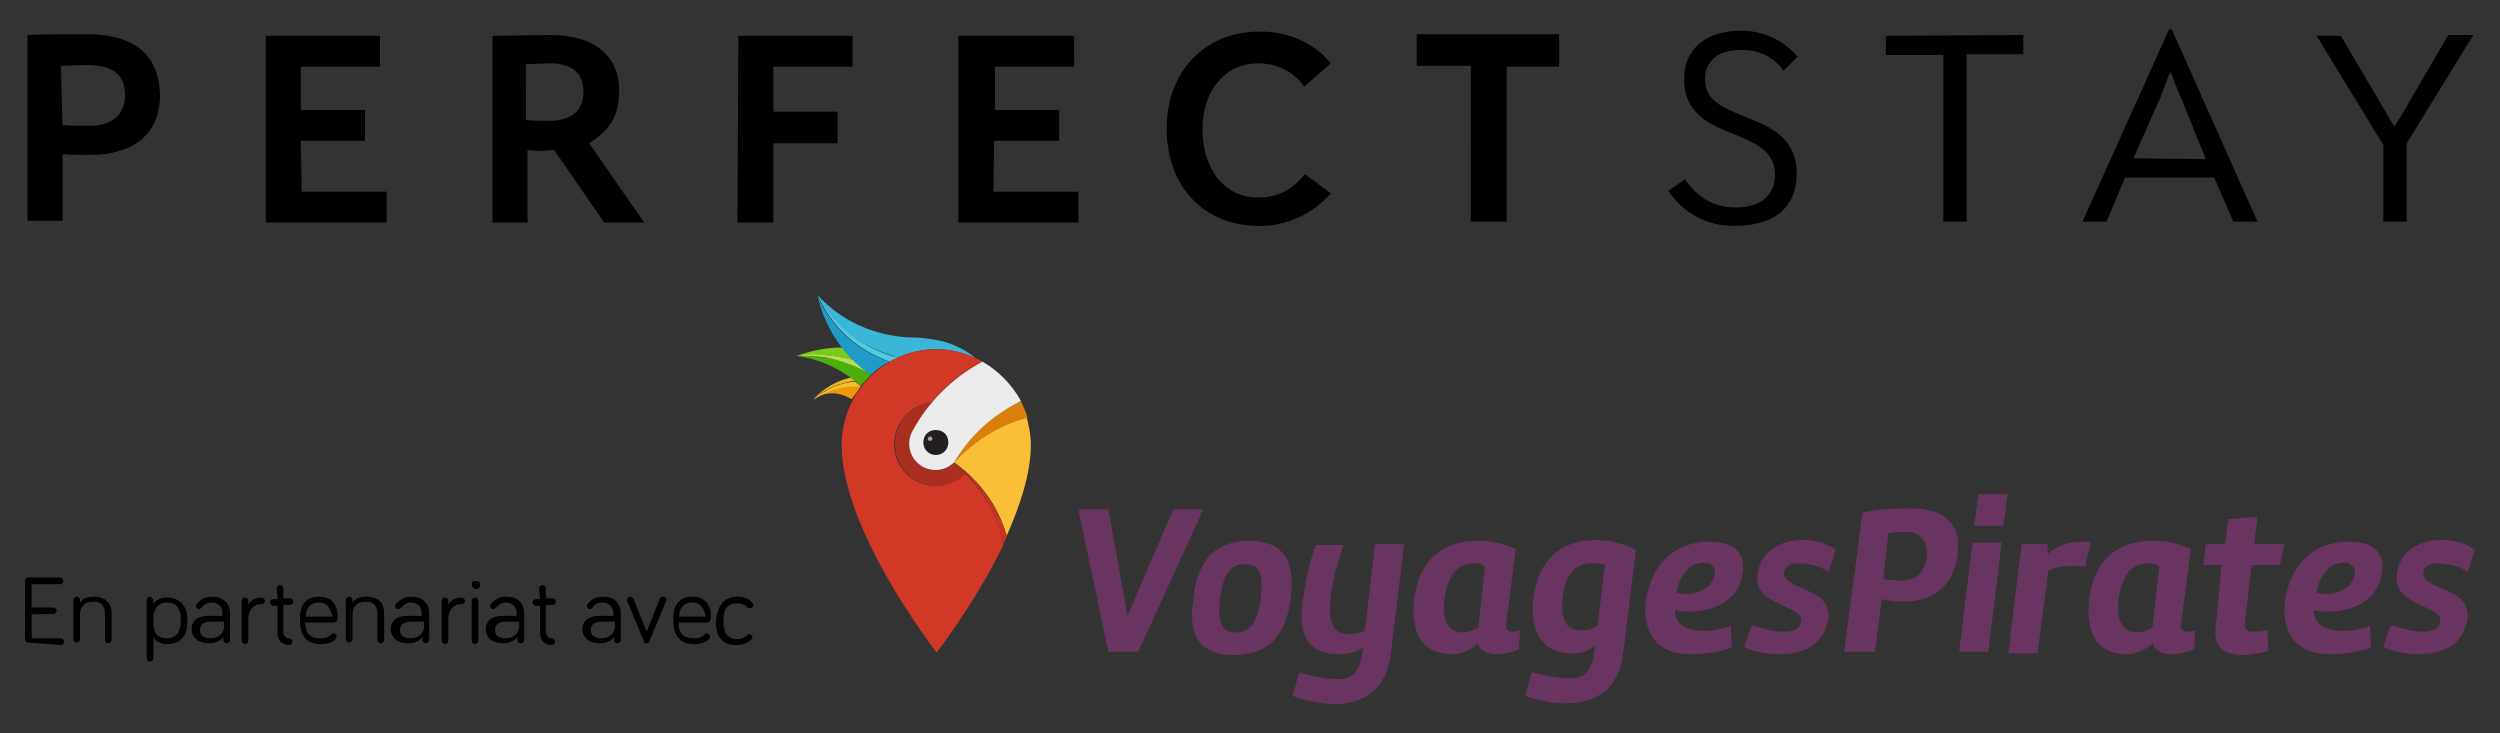<?xml version="1.0" encoding="utf-8"?>
<!-- Generator: Adobe Illustrator 25.0.0, SVG Export Plug-In . SVG Version: 6.00 Build 0)  -->
<svg version="1.1" id="Calque_1" xmlns="http://www.w3.org/2000/svg" xmlns:xlink="http://www.w3.org/1999/xlink" x="0px" y="0px"
	 viewBox="0 0 300 88" style="enable-background:new 0 0 300 88;" xml:space="preserve">
<rect x="0" y="0" width="300" height="88" fill="#333333" stroke="none"/>
<style type="text/css">
	.st0{fill-rule:evenodd;clip-rule:evenodd;fill:#FABF37;}
	.st1{fill-rule:evenodd;clip-rule:evenodd;fill:#DA7F0A;}
	.st2{fill:#A7A5A6;}
	.st3{fill-rule:evenodd;clip-rule:evenodd;fill:#3AB6D7;}
	.st4{fill-rule:evenodd;clip-rule:evenodd;fill:#78CB19;}
	.st5{fill-rule:evenodd;clip-rule:evenodd;fill:#EE980D;}
	.st6{fill-rule:evenodd;clip-rule:evenodd;fill:#D13926;}
	.st7{fill:#231F20;}
	.st8{fill:#F6C229;}
	.st9{fill-rule:evenodd;clip-rule:evenodd;fill:#F3B623;}
	.st10{fill-rule:evenodd;clip-rule:evenodd;fill:#4CAE09;}
	.st11{fill:#B6DD57;}
	.st12{fill-rule:evenodd;clip-rule:evenodd;fill:#209BC7;}
	.st13{fill:#4FCAE3;}
	.st14{fill-rule:evenodd;clip-rule:evenodd;fill:#CA3322;}
	.st15{fill-rule:evenodd;clip-rule:evenodd;fill:#A92F1E;}
	.st16{fill-rule:evenodd;clip-rule:evenodd;fill:#ECECEC;}
	.st17{fill:#6A3460;}
</style>
<g>
	<g id="HPFR">
		<g>
			<path class="st0" d="M114.5,55.5c3,2.1,5.3,5.2,6.3,8.8c1.6-3.6,2.9-7.5,2.9-10.9c0-1.2-0.2-2.2-0.5-3.3
				C119.8,51,116.8,52.9,114.5,55.5"/>
			<path class="st1" d="M114.5,55.5c2.3-2.5,5.4-4.5,8.8-5.4c-0.2-0.7-0.5-1.3-0.8-2l0,0l0,0c-0.1,0.1-0.2,0.1-0.3,0.2
				C118.9,49.9,116.3,52.4,114.5,55.5"/>
			<path class="st2" d="M111.6,52.4c0.2,0,0.3,0.1,0.3,0.3c0,0.2-0.1,0.3-0.3,0.3c-0.2,0-0.3-0.1-0.3-0.3
				C111.4,52.5,111.5,52.4,111.6,52.4"/>
			<path class="st3" d="M107.7,42.9c1.4-0.6,3-1,4.6-1c1.7,0,3.3,0.4,4.8,1.1c-1.2-1-2.6-1.7-4.2-2.1c-1.1-0.2-2.1-0.4-3.3-0.4
				c-0.1,0-0.1,0-0.1,0c-4.5-0.1-8.6-2-11.4-5.1c1.7,3.6,5.3,6.2,9.1,7.3C107.4,42.8,107.5,42.9,107.7,42.9"/>
			<path class="st4" d="M95.6,42.7c2.3-0.2,4.6-0.1,6.8,0.5c-0.5-0.5-0.9-0.9-1.3-1.5C99.1,41.7,97.3,42.1,95.6,42.7"/>
			<path class="st5" d="M103.3,46.3c-3.3-0.4-5.7,1.5-5.7,1.6c0.7-0.5,1.5-0.7,2.3-0.7c0.8,0,1.6,0.3,2.3,0.7
				C102.6,47.3,103,46.9,103.3,46.3"/>
			<path class="st6" d="M117.9,43.4c-1.6-0.9-3.5-1.5-5.5-1.5c-6.3,0-11.4,5.2-11.4,11.5c0,10.3,11.4,24.9,11.4,24.9s4.6-5.9,8-12.9
				c-0.6-3.3-2.3-6.3-4.6-8.6l0,0c-0.9,0.9-2.2,1.5-3.5,1.5c-2.8,0-5-2.2-5-5c0-2.6,2-4.8,4.5-5C113.5,46.2,115.6,44.6,117.9,43.4"
				/>
			<path class="st7" d="M112.3,51.6c-0.8,0-1.5,0.6-1.5,1.5c0,0.8,0.6,1.5,1.5,1.5s1.5-0.6,1.5-1.5
				C113.8,52.3,113.1,51.6,112.3,51.6 M111.6,52.9c-0.2,0-0.3-0.1-0.3-0.3c0-0.2,0.1-0.3,0.3-0.3c0.2,0,0.3,0.1,0.3,0.3
				C111.9,52.8,111.8,52.9,111.6,52.9"/>
			<path class="st8" d="M102.6,45.8c-1.8,0.1-3.6,0.9-5,2.2c0.2-0.1,2.5-1.9,5.7-1.6C103.1,46.2,102.8,45.9,102.6,45.8"/>
			<path class="st9" d="M102.1,45.3L102.1,45.3c-1.7,0.4-3.3,1.3-4.5,2.6c1.3-1.2,3.2-2,5-2.2C102.5,45.6,102.3,45.5,102.1,45.3"/>
			<path class="st10" d="M103.3,46.3c0.4-0.5,0.8-0.9,1.2-1.3l0,0c-1.6-1-3.5-1.8-5.5-2.1c-1.1-0.2-3.5-0.2-3.5-0.2
				c0.2,0,0.5,0.1,0.7,0.1C99,43.3,101.4,44.6,103.3,46.3"/>
			<path class="st11" d="M102.4,43.2L102.4,43.2c-2.2-0.6-4.5-0.8-6.8-0.5c0.4,0,2.5,0,3.5,0.2c2,0.4,3.8,1.1,5.5,2.1l0,0
				C103.8,44.5,103.1,43.9,102.4,43.2"/>
			<path class="st12" d="M104.5,45L104.5,45c0.6-0.6,1.4-1.2,2.2-1.6l0,0c-3.9-1.3-7-4.2-8.6-7.9C99,39.4,101.3,42.8,104.5,45"/>
			<path class="st13" d="M107.7,42.9c-0.2-0.1-0.3-0.1-0.4-0.1c-3.8-1.1-7.4-3.8-9.1-7.3c1.6,3.8,4.8,6.6,8.6,7.9
				C107,43.2,107.4,43.1,107.7,42.9"/>
			<path class="st14" d="M120.8,64.3c-0.9-3-2.6-5.6-4.9-7.7l-0.1,0.1l0,0l0,0l0,0c2.3,2.3,3.9,5.3,4.6,8.6
				C120.6,64.9,120.9,64.2,120.8,64.3"/>
			<path class="st15" d="M114.5,55.5c-0.6,0.5-1.3,0.9-2.2,0.9c-1.8,0-3.2-1.5-3.2-3.2c0-0.5,0.1-0.9,0.3-1.3
				c0.7-1.3,1.5-2.5,2.5-3.6c-2.5,0.2-4.5,2.3-4.5,5c0,2.8,2.2,5,5,5c1.3,0,2.6-0.5,3.5-1.5l0.1-0.1l0,0
				C115.4,56.2,114.9,55.9,114.5,55.5"/>
			<path class="st16" d="M117.9,43.4c-3.6,1.9-6.6,4.9-8.5,8.5c-0.2,0.4-0.3,0.9-0.3,1.3c0,1.8,1.4,3.2,3.2,3.2
				c0.9,0,1.6-0.4,2.2-0.9c1.8-3.1,4.5-5.6,7.7-7.2c0.1-0.1,0.2-0.1,0.3-0.2C121.4,46.1,119.8,44.5,117.9,43.4 M112.3,54.6
				c-0.8,0-1.5-0.6-1.5-1.5s0.6-1.5,1.5-1.5s1.5,0.6,1.5,1.5C113.8,54,113.1,54.6,112.3,54.6"/>
		</g>
		<path class="st17" d="M297,66c-1-0.8-2.5-1.2-4-1.2c-2.5,0-5,1.2-5.4,4.1c-0.3,2.3,1.6,3.1,3.3,3.9c1.1,0.5,2.1,0.9,1.9,1.8
			c-0.1,1-1,1.2-2.1,1.2c-1.4,0-3.2-0.6-3.8-0.8l-0.9,2.6c0.8,0.5,2.6,0.9,4.2,0.9c3.6,0,5.5-1.6,5.9-4.3c0.2-2.3-1.6-2.9-3.1-3.6
			c-1.2-0.5-2.3-1-2.2-1.9c0.1-0.8,0.8-1.1,1.8-1.1c1.4,0,3.2,0.6,3.5,1.1L297,66z M282.6,68.8c-0.2,1.7-2,2.5-3.5,2.5
			c-0.4,0-0.8-0.1-1.1-0.2c0.4-2.2,1.5-3.6,3.5-3.6C282.2,67.6,282.6,68.2,282.6,68.8 M281.9,65c-4.9,0-7.2,3.5-7.7,7.1
			c-0.4,3.5,1,6.4,5.4,6.4c2.6,0,4.4-0.6,4.9-0.8l-0.1-2.6c-0.8,0.3-1.9,0.6-3.2,0.6c-1.9,0-3.6-0.6-3.5-2.5
			c0.5,0.2,1.1,0.2,1.8,0.2c2.5,0,5.9-1.2,6.3-4.6C286.3,66.2,284.6,65,281.9,65 M266,74.1c-0.3,2.2-0.6,4.5,3.3,4.5
			c0.4,0,1.7-0.1,2.9-0.5l-0.1-2.5c-0.7,0.2-1.4,0.2-1.8,0.2c-0.8,0-1-0.4-0.9-1.3l0.8-6.7h3.4l0.5-2.5h-3.6l0.4-3.3l-3.5,0.3
			l-0.4,3h-2.3l-0.3,2.5h2.2L266,74.1z M258.3,77.2c0.3,0.9,1.2,1.3,2.3,1.3c0.8,0,1.8-0.2,2.7-0.6l0.1-2.3
			c-0.2,0.2-0.6,0.2-0.9,0.2c-0.4,0-0.8-0.2-0.8-0.7l1.2-9.2c-1.6-0.8-3.2-1-4.6-1c-5.2,0-7.2,3.5-7.6,7c-0.4,3.5,0.6,6.6,4.5,6.6
			C256.4,78.5,257.6,77.9,258.3,77.2 M258.3,75.3c-0.6,0.4-1.4,0.6-1.9,0.6c-1.9,0-2.4-1.8-2.2-3.8c0.3-2.2,1.1-4.5,3.5-4.5
			c0.5,0,0.9,0,1.4,0.4L258.3,75.3z M245.8,68.5c0.6-0.4,2-0.6,3.1-0.6c0.4,0,0.9,0,1.3,0.1l0.7-2.9c-0.4-0.1-0.8-0.1-1.2-0.1
			c-1.4,0-2.9,0.5-4,1.5v-1.2h-3.1l-1.6,13.1h3.5L245.8,68.5z M236.9,63.1h3.5l0.5-3.8h-3.5L236.9,63.1z M240.2,65.1h-3.5l-1.6,13.1
			h3.5L240.2,65.1z M226,69.5l0.6-5.5c0.5-0.1,1.1-0.2,1.8-0.2c1.5,0,3.1,0.6,2.8,3.1c-0.3,2.3-1.8,2.8-3.5,2.8
			C227.2,69.6,226.6,69.6,226,69.5 M221.3,78.2h3.7l0.8-6.3c0.9,0.2,1.8,0.3,2.6,0.3c3.3,0,5.9-1.6,6.5-5.5c0.6-4.8-2.6-5.7-5.9-5.7
			c-2,0-4,0.2-5.5,0.5L221.3,78.2z M220.3,66c-1-0.8-2.5-1.2-4-1.2c-2.5,0-5,1.2-5.4,4.1c-0.3,2.3,1.6,3.1,3.3,3.9
			c1.1,0.5,2.1,0.9,1.9,1.8c-0.1,1-1,1.2-2.1,1.2c-1.4,0-3.2-0.6-3.8-0.8l-0.9,2.6c0.8,0.5,2.6,0.9,4.2,0.9c3.6,0,5.5-1.6,5.9-4.3
			c0.2-2.3-1.6-2.9-3.1-3.6c-1.2-0.5-2.3-1-2.2-1.9c0.1-0.8,0.8-1.1,1.8-1.1c1.4,0,3.2,0.6,3.5,1.1L220.3,66z M205.8,68.8
			c-0.2,1.7-2,2.5-3.5,2.5c-0.4,0-0.8-0.1-1.1-0.2c0.4-2.2,1.5-3.6,3.5-3.6C205.4,67.6,205.9,68.2,205.8,68.8 M205.2,65
			c-4.9,0-7.2,3.5-7.7,7.1c-0.4,3.5,1,6.4,5.4,6.4c2.6,0,4.4-0.6,4.9-0.8l-0.1-2.6c-0.8,0.3-1.9,0.6-3.2,0.6c-1.9,0-3.6-0.6-3.5-2.5
			c0.5,0.2,1.1,0.2,1.8,0.2c2.5,0,5.9-1.2,6.3-4.6C209.6,66.2,207.8,65,205.2,65 M196.3,66c-1.6-0.9-3.5-1.2-4.7-1.2
			c-5.3,0-7.2,3.5-7.6,7.1c-0.4,3.4,0.8,6.5,4.5,6.5c0.8,0,1.9-0.1,2.9-0.9l-0.1,0.8c-0.4,2.6-1.4,3.1-2.9,3.1
			c-1.1,0-2.9-0.3-4.6-0.7l-0.8,2.8c1.6,0.6,3.5,0.9,4.9,0.9c3.2,0,6.3-1.3,6.9-6.1L196.3,66z M187.5,71.9c0.2-1.9,0.8-4.3,3.5-4.3
			c0.5,0,1,0,1.6,0.2l-0.9,7.3c-0.7,0.5-1.2,0.5-1.8,0.5C187.8,75.8,187.3,74.1,187.5,71.9 M177.3,77.2c0.3,0.9,1.2,1.3,2.3,1.3
			c0.8,0,1.8-0.2,2.7-0.6l0.1-2.3c-0.2,0.2-0.6,0.2-0.9,0.2c-0.4,0-0.8-0.2-0.8-0.7l1.2-9.2c-1.6-0.8-3.2-1-4.6-1
			c-5.2,0-7.2,3.5-7.6,7c-0.4,3.5,0.6,6.6,4.5,6.6C175.5,78.5,176.7,77.9,177.3,77.2 M177.4,75.3c-0.6,0.4-1.4,0.6-1.9,0.6
			c-1.9,0-2.4-1.8-2.2-3.8c0.3-2.2,1.1-4.5,3.5-4.5c0.5,0,0.9,0,1.4,0.4L177.4,75.3z M160.8,78.5c0.4,0,1.9-0.1,2.8-0.8l-0.1,0.5
			c-0.4,2.8-1.5,3.3-3,3.3c-1.1,0-3-0.3-4.6-0.8l-0.8,2.8c1.6,0.6,3.5,1,4.9,1c3.2,0,6.3-1.3,6.9-6.1l1.6-13.1h-3.5l-1.2,10.4
			c-0.8,0.3-1.4,0.4-1.9,0.4c-2.3,0-2.5-1.9-2.2-4.7c0.3-2.4,1.2-5.1,1.5-6h-3.3c-0.6,1.6-1.2,3.9-1.5,6.2
			C155.9,75,156,78.5,160.8,78.5 M149.4,67.7c1.4,0,2.3,0.6,1.9,4.1c-0.4,3.2-1.6,4.1-3,4.1s-2.3-0.8-1.9-4.1
			C146.9,68.3,148,67.7,149.4,67.7 M148,78.6c3.7,0,6.3-1.8,6.9-6.9c0.6-5-1.4-6.8-5-6.8c-3.5,0-6.2,1.8-6.7,6.9
			C142.4,76.8,144.5,78.6,148,78.6 M133,78.2h3.6l7.8-17.1h-3.6l-5.5,12.8l-2.3-12.8h-3.6L133,78.2z"/>
	</g>
	<path d="M3.4,77.1c-0.2,0-0.4-0.2-0.4-0.4v-7c0-0.2,0.2-0.4,0.4-0.4h3.8c0.2,0,0.4,0.2,0.4,0.4s-0.2,0.4-0.4,0.4H3.8v2.8h2.6
		c0.2,0,0.4,0.2,0.4,0.4c0,0.2-0.2,0.4-0.4,0.4H3.8v2.9h3.5c0.2,0,0.4,0.2,0.4,0.4c0,0.2-0.2,0.4-0.4,0.4L3.4,77.1L3.4,77.1z
		 M13.4,73.7v3.1c0,0.2-0.2,0.4-0.4,0.4c-0.2,0-0.4-0.2-0.4-0.4v-3c0-0.9-0.3-1.6-1.4-1.6c-1.2,0-1.6,0.7-1.6,1.6v2.9
		c0,0.2-0.2,0.4-0.4,0.4c-0.2,0-0.4-0.2-0.4-0.4V72c0-0.2,0.2-0.4,0.4-0.4c0.2,0,0.4,0.2,0.4,0.4v0.4c0.2-0.5,0.8-0.8,1.6-0.8
		C13,71.6,13.4,72.7,13.4,73.7z M18.4,72.1v0.4c0.2-0.4,0.8-0.8,1.6-0.8c1.5,0,2.5,0.9,2.5,2.8c0,1.9-0.9,2.8-2.5,2.8
		c-0.8,0-1.3-0.4-1.6-0.8V79c0,0.2-0.2,0.4-0.4,0.4c-0.2,0-0.4-0.2-0.4-0.4v-7c0-0.2,0.2-0.4,0.4-0.4C18.2,71.6,18.4,71.9,18.4,72.1
		z M20,76.6c1.1,0,1.7-0.7,1.7-2.2c0-1.5-0.6-2.1-1.7-2.1c-0.9,0-1.6,0.6-1.6,2.1C18.3,76,19,76.6,20,76.6z M24.2,72.9
		c-0.1,0.1-0.2,0.2-0.3,0.2c-0.2,0-0.4-0.2-0.4-0.4c0-0.1,0-0.1,0.1-0.2c0.4-0.5,0.9-0.9,1.9-0.9c1.3,0,2.1,0.8,2.1,2v3.2
		c0,0.2-0.2,0.4-0.4,0.4c-0.2,0-0.4-0.2-0.4-0.4v-0.4c-0.3,0.5-1,0.8-1.7,0.8c-1.2,0-2.1-0.6-2.1-1.7c0-1.1,0.8-1.6,2.1-1.6h1.6
		v-0.3c0-0.8-0.5-1.3-1.4-1.3C25,72.3,24.5,72.5,24.2,72.9z M26.9,75.1v-0.5h-1.6c-0.8,0-1.3,0.3-1.3,1c0,0.6,0.4,1,1.3,1
		C26.1,76.6,26.9,76.1,26.9,75.1z M29.8,72.6c0.2-0.5,0.8-0.9,1.6-0.9c0.2,0,0.4,0.2,0.4,0.4s-0.2,0.4-0.4,0.4
		c-1.1,0-1.6,0.8-1.6,1.8v2.6c0,0.2-0.2,0.4-0.4,0.4s-0.4-0.2-0.4-0.4v-4.8c0-0.2,0.2-0.4,0.4-0.4s0.4,0.2,0.4,0.4V72.6z M33.2,70.6
		c0-0.2,0.2-0.4,0.4-0.4c0.2,0,0.4,0.2,0.4,0.4v1.2h0.8c0.2,0,0.4,0.2,0.4,0.4s-0.2,0.4-0.4,0.4h-0.8v3.2c0,0.5,0.3,0.8,0.7,0.8
		c0.2,0,0.4,0.2,0.4,0.4s-0.2,0.4-0.4,0.4c-0.9,0-1.4-0.6-1.4-1.5v-3.2h-0.5c-0.2,0-0.4-0.2-0.4-0.4s0.2-0.4,0.4-0.4h0.5L33.2,70.6
		L33.2,70.6z M38.3,71.6c1.9,0,2.2,1.5,2.2,2.3c0,0.4,0,0.8-0.5,0.8h-3.4c0,1.2,0.6,1.9,1.8,1.9c0.7,0,1.1-0.2,1.4-0.5
		C39.9,76,39.9,76,40,76c0.2,0,0.4,0.2,0.4,0.4c0,0.1-0.1,0.2-0.1,0.3c-0.2,0.2-0.8,0.6-1.8,0.6c-1.6,0-2.5-0.9-2.5-2.8
		C35.9,72.6,36.7,71.6,38.3,71.6z M38.3,72.3c-1,0-1.6,0.6-1.6,1.7h3.2C39.7,73.2,39.4,72.3,38.3,72.3z M46.1,73.7v3.1
		c0,0.2-0.2,0.4-0.4,0.4c-0.2,0-0.4-0.2-0.4-0.4v-3c0-0.9-0.3-1.6-1.4-1.6c-1.2,0-1.6,0.7-1.6,1.6v2.9c0,0.2-0.2,0.4-0.4,0.4
		c-0.2,0-0.4-0.2-0.4-0.4V72c0-0.2,0.2-0.4,0.4-0.4c0.2,0,0.4,0.2,0.4,0.4v0.4c0.2-0.5,0.8-0.8,1.6-0.8
		C45.8,71.6,46.1,72.7,46.1,73.7z M48.1,72.9c-0.1,0.1-0.2,0.2-0.3,0.2c-0.2,0-0.4-0.2-0.4-0.4c0-0.1,0-0.1,0.1-0.2
		c0.4-0.5,0.9-0.9,1.9-0.9c1.3,0,2.1,0.8,2.1,2v3.2c0,0.2-0.2,0.4-0.4,0.4c-0.2,0-0.4-0.2-0.4-0.4v-0.4c-0.3,0.5-1,0.8-1.7,0.8
		c-1.2,0-2.1-0.6-2.1-1.7c0-1.1,0.8-1.6,2.1-1.6h1.6v-0.3c0-0.8-0.5-1.3-1.4-1.3C48.9,72.3,48.5,72.5,48.1,72.9z M50.9,75.1v-0.5
		h-1.6c-0.8,0-1.3,0.3-1.3,1c0,0.6,0.4,1,1.3,1C50.1,76.6,50.9,76.1,50.9,75.1z M53.8,72.6c0.2-0.5,0.8-0.9,1.6-0.9
		c0.2,0,0.4,0.2,0.4,0.4s-0.2,0.4-0.4,0.4c-1.1,0-1.6,0.8-1.6,1.8v2.6c0,0.2-0.2,0.4-0.4,0.4c-0.2,0-0.4-0.2-0.4-0.4v-4.8
		c0-0.2,0.2-0.4,0.4-0.4c0.2,0,0.4,0.2,0.4,0.4V72.6z M56.6,70.2c0-0.4,0.2-0.5,0.5-0.5c0.3,0,0.5,0.1,0.5,0.5
		c0,0.3-0.2,0.5-0.5,0.5C56.8,70.6,56.6,70.4,56.6,70.2z M57.4,76.9c0,0.2-0.2,0.4-0.4,0.4c-0.2,0-0.4-0.2-0.4-0.4v-4.8
		c0-0.2,0.2-0.4,0.4-0.4c0.2,0,0.4,0.2,0.4,0.4V76.9z M59.5,72.9c-0.1,0.1-0.2,0.2-0.3,0.2c-0.2,0-0.4-0.2-0.4-0.4
		c0-0.1,0-0.1,0.1-0.2c0.4-0.5,0.9-0.9,1.9-0.9c1.3,0,2.1,0.8,2.1,2v3.2c0,0.2-0.2,0.4-0.4,0.4c-0.2,0-0.4-0.2-0.4-0.4v-0.4
		c-0.3,0.5-1,0.8-1.7,0.8c-1.2,0-2.1-0.6-2.1-1.7c0-1.1,0.8-1.6,2.1-1.6h1.6v-0.3c0-0.8-0.5-1.3-1.4-1.3
		C60.3,72.3,59.9,72.5,59.5,72.9z M62.3,75.1v-0.5h-1.6c-0.8,0-1.3,0.3-1.3,1c0,0.6,0.4,1,1.3,1C61.5,76.6,62.3,76.1,62.3,75.1z
		 M64.7,70.6c0-0.2,0.2-0.4,0.4-0.4c0.2,0,0.4,0.2,0.4,0.4v1.2h0.8c0.2,0,0.4,0.2,0.4,0.4s-0.2,0.4-0.4,0.4h-0.8v3.2
		c0,0.5,0.3,0.8,0.7,0.8c0.2,0,0.4,0.2,0.4,0.4s-0.2,0.4-0.4,0.4c-0.9,0-1.4-0.6-1.4-1.5v-3.2h-0.5c-0.2,0-0.4-0.2-0.4-0.4
		s0.2-0.4,0.4-0.4h0.5L64.7,70.6L64.7,70.6z M71.1,72.9c-0.1,0.1-0.2,0.2-0.3,0.2c-0.2,0-0.4-0.2-0.4-0.4c0-0.1,0-0.1,0.1-0.2
		c0.4-0.5,0.9-0.9,1.9-0.9c1.3,0,2.1,0.8,2.1,2v3.2c0,0.2-0.2,0.4-0.4,0.4s-0.4-0.2-0.4-0.4v-0.4c-0.3,0.5-1,0.8-1.7,0.8
		c-1.2,0-2.1-0.6-2.1-1.7c0-1.1,0.8-1.6,2.1-1.6h1.6v-0.3c0-0.8-0.5-1.3-1.4-1.3C71.8,72.3,71.4,72.5,71.1,72.9z M73.8,75.1v-0.5
		h-1.6c-0.8,0-1.3,0.3-1.3,1c0,0.6,0.4,1,1.3,1C73,76.6,73.8,76.1,73.8,75.1z M77.3,77l-2-4.8c0-0.1-0.1-0.1-0.1-0.2
		c0-0.2,0.2-0.4,0.4-0.4c0.2,0,0.3,0.1,0.4,0.2l1.6,4l1.6-4c0.1-0.1,0.1-0.2,0.4-0.2c0.2,0,0.4,0.2,0.4,0.4c0,0.1,0,0.1-0.1,0.2
		l-2,4.8c-0.1,0.2-0.2,0.2-0.4,0.2S77.4,77.2,77.3,77z M83.1,71.6c1.9,0,2.2,1.5,2.2,2.3c0,0.4,0,0.8-0.5,0.8h-3.4
		c0,1.2,0.6,1.9,1.8,1.9c0.7,0,1.1-0.2,1.4-0.5c0.1-0.1,0.1-0.1,0.2-0.1c0.2,0,0.4,0.2,0.4,0.4c0,0.1-0.1,0.2-0.1,0.3
		c-0.2,0.2-0.8,0.6-1.8,0.6c-1.6,0-2.5-0.9-2.5-2.8C80.7,72.6,81.5,71.6,83.1,71.6z M83.1,72.3c-1,0-1.6,0.6-1.6,1.7h3.2
		C84.5,73.2,84.2,72.3,83.1,72.3z M88.5,71.6c1.1,0,1.6,0.5,1.8,0.8c0.1,0.1,0.1,0.1,0.1,0.2c0,0.2-0.2,0.4-0.4,0.4
		c-0.1,0-0.2-0.1-0.3-0.1c-0.2-0.2-0.5-0.5-1.3-0.5c-1.1,0-1.6,0.7-1.6,2.1c0,1.5,0.6,2.2,1.6,2.2c0.7,0,1.1-0.3,1.3-0.5
		c0.1-0.1,0.1-0.1,0.2-0.1c0.2,0,0.4,0.2,0.4,0.4c0,0.1-0.1,0.2-0.2,0.3c-0.2,0.2-0.8,0.6-1.8,0.6c-1.5,0-2.4-0.9-2.4-2.8
		C86.1,72.5,87,71.6,88.5,71.6z M10.4,4.1c-2.3,0-4.8,0-7.1,0.1l0,0v22.3h4.2v-8c1.1,0.1,2.1,0.1,3.2,0.1c5.3,0,8.5-2.5,8.5-7.2
		C19.1,6.4,15.9,4.1,10.4,4.1z M10.8,15.1c-1.2,0-2.6,0-3.3-0.1L7.3,7.9c0.5,0,1.9-0.1,3.1-0.1c2.8,0,4.6,0.9,4.6,3.6
		C15,14.1,13,15.1,10.8,15.1z M36.2,23h10.2v3.7H31.9V4.3h13.7V8h-9.5v5.2h7.7v3.7h-7.7L36.2,23C36.2,23,36.2,23,36.2,23z
		 M74.3,10.8c0-3.5-2.3-6.6-8.3-6.6c-2.1,0-5.1,0.1-6.9,0.1v22.4h4.2v-8.7c0.5,0.1,1.1,0.1,1.6,0.1c0.5,0,1.1-0.1,1.6-0.1l6,8.7h4.8
		l-6.6-9.5C72.6,15.9,74.3,14.6,74.3,10.8z M65.9,14.5c-0.9,0-1.8,0-2.8-0.1l0,0V7.7c0.6,0,2.2-0.1,2.9-0.1c2.8,0,4,1.3,4,3.3
		C70.1,13.2,68.6,14.5,65.9,14.5z M88.6,4.3h13.7V8h-9.5v5.4h7.7v3.8h-7.7v9.5h-4.3L88.6,4.3L88.6,4.3z M119.2,23h10.2v3.7h-14.4
		V4.3h13.9V8h-9.5v5.2h7.7v3.7h-7.8L119.2,23C119.2,23,119.2,23,119.2,23z M144.3,15.5c0,4.6,2.5,8.2,6.6,8.2c3.1,0,4.6-1.5,5.7-2.8
		l3.1,2.3c-2.2,2.5-5.4,4-8.7,3.9c-6.3,0-11-4.5-11-11.7c0-7,4.8-11.6,11-11.6c3.3-0.1,6.6,1.2,8.7,3.8l-3.2,2.8
		c-1.2-1.8-3.3-2.8-5.5-2.8C146.9,7.6,144.3,11,144.3,15.5z M170,4.1h17.1v0.1V8h-6.3v18.6h-4.3V7.9H170L170,4.1L170,4.1z
		 M204.6,9.5c0,2.8,2.5,3.5,5,4.6c2.9,1.1,6,2.5,6,6.7c0,4.5-3.2,6.3-7.4,6.3c-3.2,0.1-6.2-1.5-8-4.2l2-1.4c0.9,1.4,2.8,3.4,6,3.4
		c3.8,0,4.8-2.1,4.8-4c0-2.8-2.5-3.8-4.9-4.8c-2.9-1.1-6-2.5-6-6.5c-0.1-3.8,2.8-5.9,6.6-5.9c2.8-0.1,5.3,1.1,7,3.1l-1.7,1.7
		c-1.1-1.7-3.1-2.6-5.2-2.5C206.1,6,204.6,7.4,204.6,9.5z M226.3,4.3l16.5-0.1v2.3H236v20.1h-2.8v-20h-6.9V4.3z M260.3,3.5
		l-10.4,23.1h2.9l2.2-5.3h10.7l2.3,5.3h2.9L260.6,3.5C260.6,3.5,260.3,3.5,260.3,3.5z M261.8,11.9l2.9,7.2L256,19l3.2-7.2
		c0.3-0.6,0.9-2.5,1.2-3.1h0.1C260.8,9.4,261.5,11.4,261.8,11.9z M296.8,4.2l-8,13v9.4H286v-9.2l-8-13.1h2.9l5.6,9.5l0.8,1.4
		l0.9-1.4l5.6-9.6L296.8,4.2L296.8,4.2z"/>
</g>
</svg>
